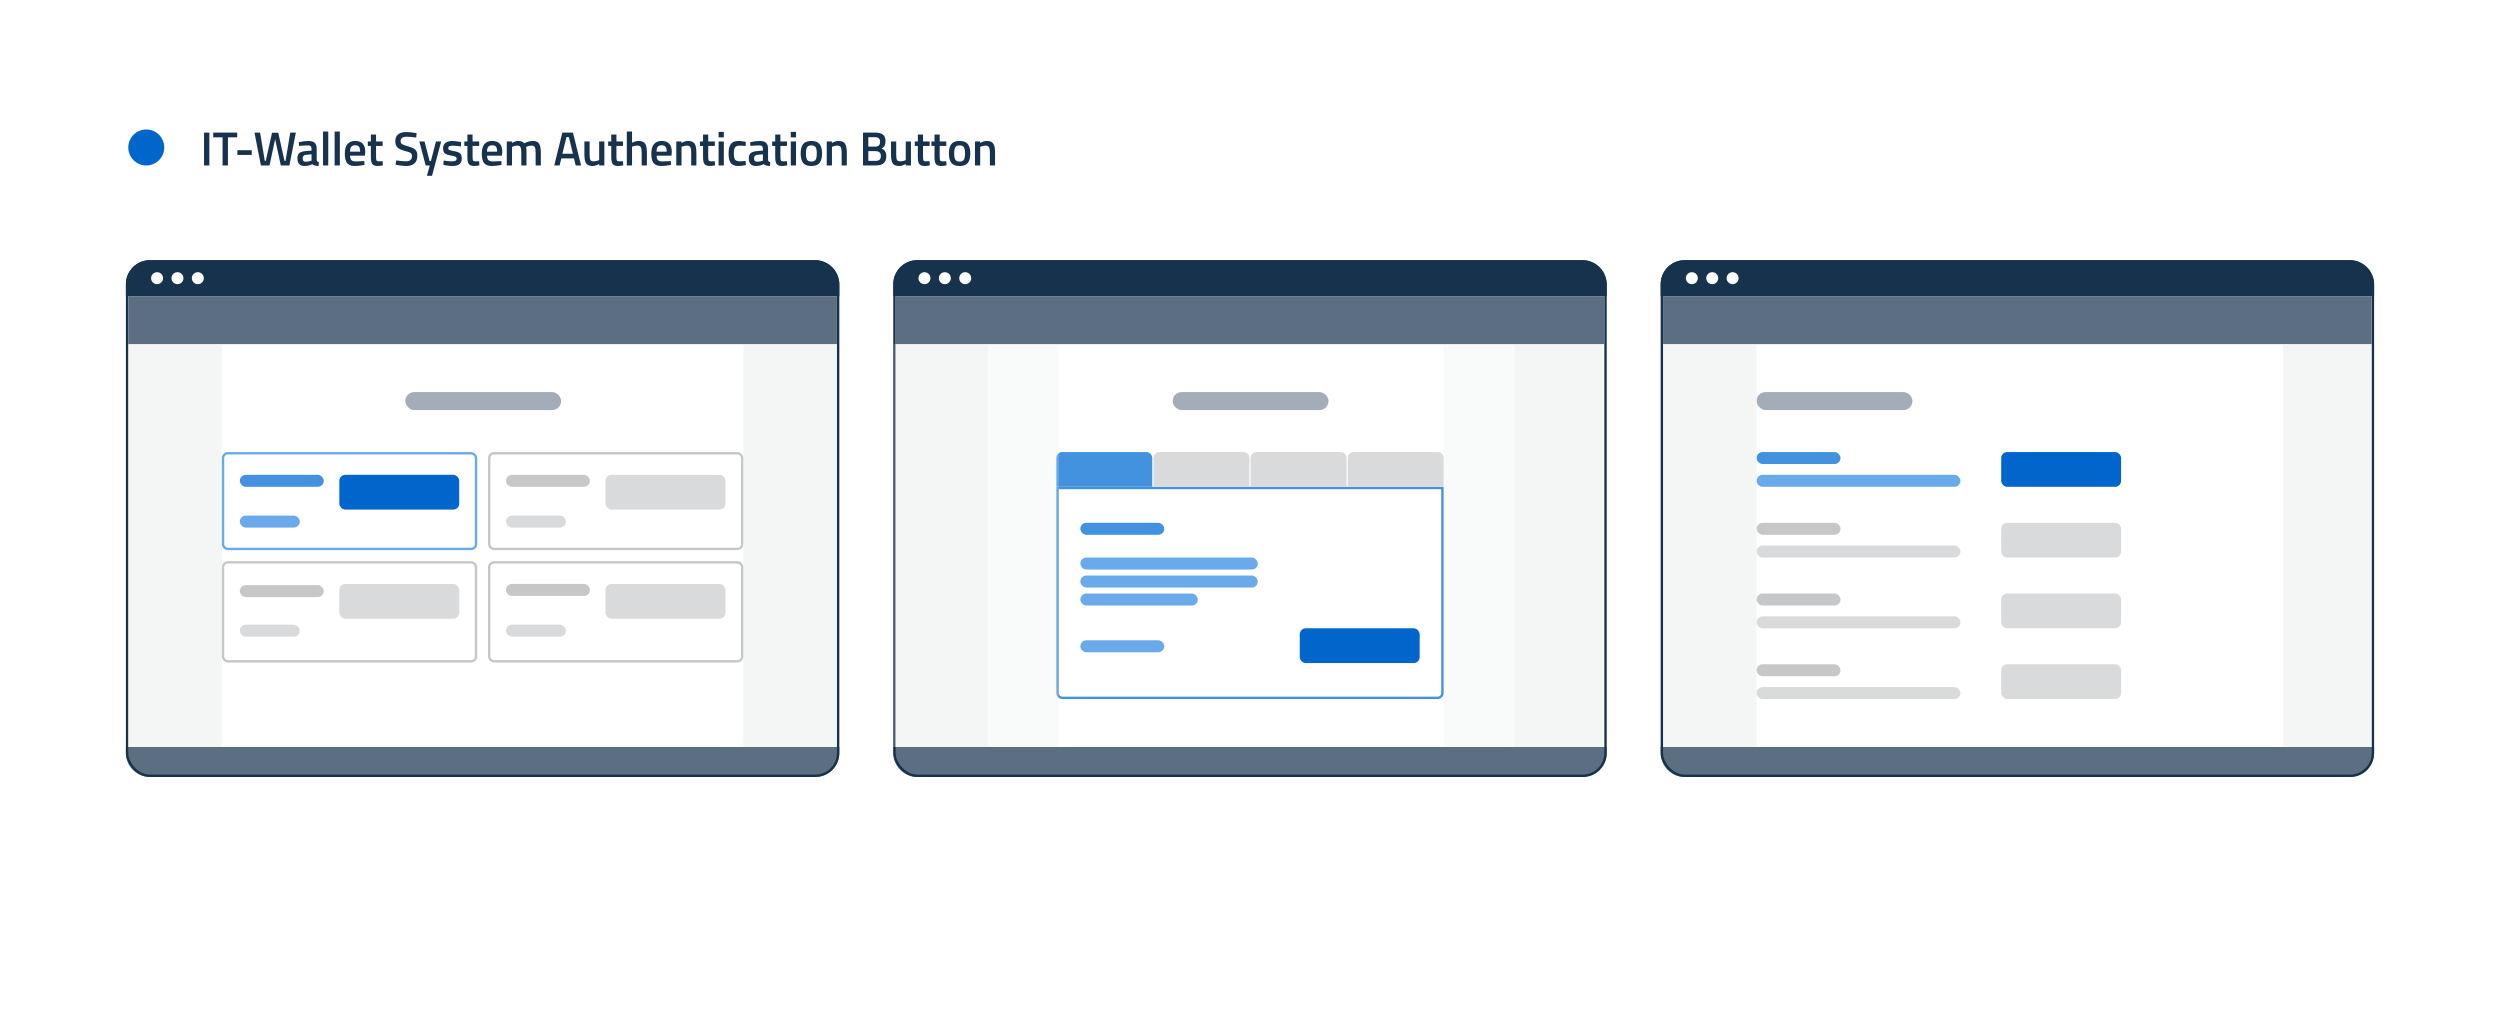 <svg width="2085" height="864" viewBox="0 0 2085 864" fill="none" xmlns="http://www.w3.org/2000/svg">
<rect width="2085" height="864" fill="white"/>
<path d="M1385 623H1980V628C1980 639.046 1971.05 648 1960 648H1405C1393.95 648 1385 639.046 1385 628V623Z" fill="#5C6F82"/>
<path d="M745 623H1340V628C1340 639.046 1331.05 648 1320 648H765C753.954 648 745 639.046 745 628V623Z" fill="#5C6F82"/>
<path d="M105 623H700V628C700 639.046 691.046 648 680 648H125C113.954 648 105 639.046 105 628V623Z" fill="#5C6F82"/>
<rect x="1386" y="218" width="593" height="429" rx="19" stroke="#17324D" stroke-width="2"/>
<rect x="746" y="218" width="593" height="429" rx="19" stroke="#17324D" stroke-width="2"/>
<rect x="106" y="218" width="593" height="429" rx="19" stroke="#17324D" stroke-width="2"/>
<path d="M1405 218H1960C1970.49 218 1979 226.507 1979 237V246H1386V237C1386 226.507 1394.51 218 1405 218Z" fill="#17324D" stroke="#17324D" stroke-width="2"/>
<path d="M765 218H1320C1330.49 218 1339 226.507 1339 237V246H746V237C746 226.507 754.507 218 765 218Z" fill="#17324D" stroke="#17324D" stroke-width="2"/>
<path d="M125 218H680C690.493 218 699 226.507 699 237V246H106V237C106 226.507 114.507 218 125 218Z" fill="#17324D" stroke="#17324D" stroke-width="2"/>
<rect x="1387" y="247" width="591" height="40" fill="#5C6F82"/>
<rect x="747" y="247" width="591" height="40" fill="#5C6F82"/>
<rect x="107" y="247" width="591" height="40" fill="#5C6F82"/>
<circle cx="1411" cy="232" r="5" fill="white"/>
<circle cx="771" cy="232" r="5" fill="white"/>
<circle cx="131" cy="232" r="5" fill="white"/>
<circle cx="1428" cy="232" r="5" fill="white"/>
<circle cx="788" cy="232" r="5" fill="white"/>
<circle cx="148" cy="232" r="5" fill="white"/>
<circle cx="1445" cy="232" r="5" fill="white"/>
<circle cx="805" cy="232" r="5" fill="white"/>
<circle cx="165" cy="232" r="5" fill="white"/>
<rect x="1465" y="327" width="130" height="15" rx="7.5" fill="#A3ADB7"/>
<rect x="978" y="327" width="130" height="15" rx="7.5" fill="#A3ADB7"/>
<rect x="338" y="327" width="130" height="15" rx="7.5" fill="#A3ADB7"/>
<rect x="1465" y="377" width="70" height="10" rx="5" fill="#4392E0"/>
<rect x="901" y="436" width="70" height="10" rx="5" fill="#4392E0"/>
<rect x="200" y="396" width="70" height="10" rx="5" fill="#4392E0"/>
<rect x="422" y="396" width="70" height="10" rx="5" fill="#C5C7C9"/>
<rect x="422" y="487" width="70" height="10" rx="5" fill="#C5C7C9"/>
<rect x="200" y="488" width="70" height="10" rx="5" fill="#C5C7C9"/>
<rect x="1465" y="436" width="70" height="10" rx="5" fill="#C5C7C9"/>
<rect x="1465" y="495" width="70" height="10" rx="5" fill="#C5C7C9"/>
<rect x="1465" y="554" width="70" height="10" rx="5" fill="#C5C7C9"/>
<rect x="1465" y="396" width="170" height="10" rx="5" fill="#6AAAEB"/>
<rect x="901" y="465" width="148" height="10" rx="5" fill="#6AAAEB"/>
<rect x="200" y="430" width="50" height="10" rx="5" fill="#6AAAEB"/>
<rect x="422" y="430" width="50" height="10" rx="5" fill="#D9DADB"/>
<rect x="422" y="521" width="50" height="10" rx="5" fill="#D9DADB"/>
<rect x="200" y="521" width="50" height="10" rx="5" fill="#D9DADB"/>
<rect x="901" y="480" width="148" height="10" rx="5" fill="#6AAAEB"/>
<rect x="901" y="495" width="98" height="10" rx="5" fill="#6AAAEB"/>
<rect x="901" y="534" width="70" height="10" rx="5" fill="#6AAAEB"/>
<rect x="1465" y="455" width="170" height="10" rx="5" fill="#D9DADB"/>
<rect x="1465" y="514" width="170" height="10" rx="5" fill="#D9DADB"/>
<rect x="1465" y="573" width="170" height="10" rx="5" fill="#D9DADB"/>
<rect x="1669" y="377" width="100" height="29" rx="5" fill="#0066CC"/>
<rect x="1084" y="524" width="100" height="29" rx="5" fill="#0066CC"/>
<rect x="283" y="396" width="100" height="29" rx="5" fill="#0066CC"/>
<rect x="505" y="396" width="100" height="29" rx="5" fill="#D9DADB"/>
<rect x="505" y="487" width="100" height="29" rx="5" fill="#D9DADB"/>
<rect x="283" y="487" width="100" height="29" rx="5" fill="#D9DADB"/>
<path d="M881 382C881 379.239 883.239 377 886 377H956C958.761 377 961 379.239 961 382V406H881V382Z" fill="#4392E0"/>
<path d="M882 407H1203V578C1203 580.209 1201.21 582 1199 582H886C883.791 582 882 580.209 882 578V407Z" stroke="#4392E0" stroke-width="2"/>
<rect x="186" y="378" width="211" height="79.789" rx="4" stroke="#6AAAEB" stroke-width="2"/>
<rect x="408" y="378" width="211" height="79.789" rx="4" stroke="#C5C7C9" stroke-width="2"/>
<rect x="408" y="469" width="211" height="82.545" rx="4" stroke="#C5C7C9" stroke-width="2"/>
<rect x="186" y="469" width="211" height="82.545" rx="4" stroke="#C5C7C9" stroke-width="2"/>
<rect x="1669" y="436" width="100" height="29" rx="5" fill="#D9DADB"/>
<path d="M962 382C962 379.239 964.239 377 967 377H1037C1039.76 377 1042 379.239 1042 382V406H962V382Z" fill="#D9DADB"/>
<path d="M1043 382C1043 379.239 1045.24 377 1048 377H1118C1120.76 377 1123 379.239 1123 382V406H1043V382Z" fill="#D9DADB"/>
<path d="M1124 382C1124 379.239 1126.24 377 1129 377H1199C1201.76 377 1204 379.239 1204 382V406H1124V382Z" fill="#D9DADB"/>
<rect x="1669" y="495" width="100" height="29" rx="5" fill="#D9DADB"/>
<rect x="1669" y="554" width="100" height="29" rx="5" fill="#D9DADB"/>
<circle cx="122" cy="123" r="15" fill="#0066CC"/>
<path d="M170.16 138V110.6H174.6V138H170.16ZM177.822 114.56V110.6H197.822V114.56H190.102V138H185.622V114.56H177.822ZM197.974 129.2V125.24H209.934V129.2H197.974ZM212.226 110.6H216.906L220.826 134.16H221.666L226.866 110.68H232.066L237.266 134.16H238.146L242.066 110.6H246.746L241.346 138H234.186L229.466 116.04L224.786 138H217.586L212.226 110.6ZM264.125 124.16V133.28C264.152 133.867 264.299 134.307 264.565 134.6C264.859 134.867 265.299 135.04 265.885 135.12L265.765 138.44C263.472 138.44 261.699 137.947 260.445 136.96C258.312 137.947 256.165 138.44 254.005 138.44C250.032 138.44 248.045 136.32 248.045 132.08C248.045 130.053 248.579 128.587 249.645 127.68C250.739 126.773 252.405 126.227 254.645 126.04L259.805 125.6V124.16C259.805 123.093 259.565 122.347 259.085 121.92C258.632 121.493 257.952 121.28 257.045 121.28C255.339 121.28 253.205 121.387 250.645 121.6L249.365 121.68L249.205 118.6C252.112 117.907 254.779 117.56 257.205 117.56C259.659 117.56 261.419 118.093 262.485 119.16C263.579 120.2 264.125 121.867 264.125 124.16ZM255.165 129.12C253.325 129.28 252.405 130.28 252.405 132.12C252.405 133.96 253.219 134.88 254.845 134.88C256.179 134.88 257.592 134.667 259.085 134.24L259.805 134V128.68L255.165 129.12ZM269.399 138V109.68H273.759V138H269.399ZM279.076 138V109.68H283.436V138H279.076ZM302.753 134.4L303.873 134.28L303.953 137.52C300.913 138.133 298.22 138.44 295.873 138.44C292.913 138.44 290.78 137.627 289.473 136C288.193 134.373 287.553 131.773 287.553 128.2C287.553 121.107 290.446 117.56 296.233 117.56C301.833 117.56 304.633 120.613 304.633 126.72L304.353 129.84H291.953C291.98 131.493 292.34 132.707 293.033 133.48C293.726 134.253 295.02 134.64 296.913 134.64C298.806 134.64 300.753 134.56 302.753 134.4ZM300.353 126.48C300.353 124.507 300.033 123.133 299.393 122.36C298.78 121.56 297.726 121.16 296.233 121.16C294.74 121.16 293.646 121.573 292.953 122.4C292.286 123.227 291.94 124.587 291.913 126.48H300.353ZM319.146 121.72H313.626V130.52C313.626 132.147 313.746 133.227 313.986 133.76C314.226 134.293 314.839 134.56 315.826 134.56L319.106 134.44L319.306 137.92C317.519 138.267 316.159 138.44 315.226 138.44C312.959 138.44 311.399 137.92 310.546 136.88C309.719 135.84 309.306 133.88 309.306 131V121.72H306.746V118H309.306V112.2H313.626V118H319.146V121.72ZM339.191 114.04C335.804 114.04 334.111 115.227 334.111 117.6C334.111 118.827 334.511 119.707 335.311 120.24C336.111 120.747 337.871 121.387 340.591 122.16C343.337 122.907 345.271 123.813 346.391 124.88C347.511 125.92 348.071 127.573 348.071 129.84C348.071 132.72 347.244 134.88 345.591 136.32C343.964 137.733 341.737 138.44 338.911 138.44C336.644 138.44 334.137 138.173 331.391 137.64L329.951 137.36L330.391 133.8C333.991 134.28 336.737 134.52 338.631 134.52C341.937 134.52 343.591 133.053 343.591 130.12C343.591 128.973 343.217 128.133 342.471 127.6C341.724 127.04 340.044 126.44 337.431 125.8C334.817 125.133 332.871 124.227 331.591 123.08C330.311 121.933 329.671 120.12 329.671 117.64C329.671 115.16 330.471 113.293 332.071 112.04C333.697 110.76 335.937 110.12 338.791 110.12C340.844 110.12 343.271 110.36 346.071 110.84L347.471 111.08L347.111 114.68C343.377 114.253 340.737 114.04 339.191 114.04ZM349.757 118H354.037L358.277 134.28H359.357L363.597 118H367.917L360.317 146.6H356.037L358.437 138H354.997L349.757 118ZM384.451 122.12C381.304 121.693 379.024 121.48 377.611 121.48C376.198 121.48 375.211 121.653 374.651 122C374.118 122.32 373.851 122.84 373.851 123.56C373.851 124.28 374.144 124.787 374.731 125.08C375.344 125.373 376.758 125.72 378.971 126.12C381.211 126.493 382.798 127.093 383.731 127.92C384.664 128.747 385.131 130.213 385.131 132.32C385.131 134.427 384.451 135.973 383.091 136.96C381.758 137.947 379.798 138.44 377.211 138.44C375.584 138.44 373.531 138.213 371.051 137.76L369.811 137.56L369.971 133.92C373.171 134.347 375.478 134.56 376.891 134.56C378.304 134.56 379.304 134.387 379.891 134.04C380.504 133.693 380.811 133.12 380.811 132.32C380.811 131.52 380.518 130.973 379.931 130.68C379.371 130.36 377.998 130.027 375.811 129.68C373.651 129.307 372.064 128.733 371.051 127.96C370.038 127.187 369.531 125.773 369.531 123.72C369.531 121.667 370.224 120.133 371.611 119.12C373.024 118.107 374.824 117.6 377.011 117.6C378.718 117.6 380.811 117.813 383.291 118.24L384.531 118.48L384.451 122.12ZM399.641 121.72H394.121V130.52C394.121 132.147 394.241 133.227 394.481 133.76C394.721 134.293 395.334 134.56 396.321 134.56L399.601 134.44L399.801 137.92C398.014 138.267 396.654 138.44 395.721 138.44C393.454 138.44 391.894 137.92 391.041 136.88C390.214 135.84 389.801 133.88 389.801 131V121.72H387.241V118H389.801V112.2H394.121V118H399.641V121.72ZM417.017 134.4L418.137 134.28L418.217 137.52C415.177 138.133 412.484 138.44 410.137 138.44C407.177 138.44 405.044 137.627 403.737 136C402.457 134.373 401.817 131.773 401.817 128.2C401.817 121.107 404.71 117.56 410.497 117.56C416.097 117.56 418.897 120.613 418.897 126.72L418.617 129.84H406.217C406.244 131.493 406.604 132.707 407.297 133.48C407.99 134.253 409.284 134.64 411.177 134.64C413.07 134.64 415.017 134.56 417.017 134.4ZM414.617 126.48C414.617 124.507 414.297 123.133 413.657 122.36C413.044 121.56 411.99 121.16 410.497 121.16C409.004 121.16 407.91 121.573 407.217 122.4C406.55 123.227 406.204 124.587 406.177 126.48H414.617ZM427.009 138H422.649V118H426.969V119.24C428.863 118.12 430.596 117.56 432.169 117.56C434.489 117.56 436.183 118.213 437.249 119.52C439.676 118.213 442.089 117.56 444.489 117.56C446.889 117.56 448.583 118.307 449.569 119.8C450.556 121.267 451.049 123.76 451.049 127.28V138H446.729V127.4C446.729 125.24 446.503 123.707 446.049 122.8C445.623 121.893 444.716 121.44 443.329 121.44C442.129 121.44 440.836 121.707 439.449 122.24L438.769 122.52C438.983 123.053 439.089 124.76 439.089 127.64V138H434.769V127.72C434.769 125.347 434.556 123.707 434.129 122.8C433.703 121.893 432.769 121.44 431.329 121.44C429.996 121.44 428.756 121.707 427.609 122.24L427.009 122.48V138ZM462.234 138L468.994 110.6H477.834L484.634 138H480.154L478.674 132.12H468.154L466.674 138H462.234ZM472.434 114.32L469.034 128.2H477.794L474.434 114.32H472.434ZM499.699 118H504.019V138H499.699V136.76C497.753 137.88 495.953 138.44 494.299 138.44C491.553 138.44 489.713 137.707 488.779 136.24C487.846 134.747 487.379 132.147 487.379 128.44V118H491.739V128.48C491.739 130.88 491.939 132.493 492.339 133.32C492.739 134.147 493.673 134.56 495.139 134.56C496.579 134.56 497.899 134.293 499.099 133.76L499.699 133.52V118ZM519.618 121.72H514.098V130.52C514.098 132.147 514.218 133.227 514.458 133.76C514.698 134.293 515.311 134.56 516.298 134.56L519.578 134.44L519.778 137.92C517.991 138.267 516.631 138.44 515.698 138.44C513.431 138.44 511.871 137.92 511.018 136.88C510.191 135.84 509.778 133.88 509.778 131V121.72H507.218V118H509.778V112.2H514.098V118H519.618V121.72ZM527.114 138H522.754V109.68H527.114V119.04C529.087 118.053 530.914 117.56 532.594 117.56C535.261 117.56 537.074 118.32 538.034 119.84C539.021 121.333 539.514 123.813 539.514 127.28V138H535.154V127.4C535.154 125.24 534.927 123.707 534.474 122.8C534.021 121.893 533.061 121.44 531.594 121.44C530.314 121.44 529.034 121.653 527.754 122.08L527.114 122.32V138ZM558.39 134.4L559.51 134.28L559.59 137.52C556.55 138.133 553.857 138.44 551.51 138.44C548.55 138.44 546.417 137.627 545.11 136C543.83 134.373 543.19 131.773 543.19 128.2C543.19 121.107 546.083 117.56 551.87 117.56C557.47 117.56 560.27 120.613 560.27 126.72L559.99 129.84H547.59C547.617 131.493 547.977 132.707 548.67 133.48C549.363 134.253 550.657 134.64 552.55 134.64C554.443 134.64 556.39 134.56 558.39 134.4ZM555.99 126.48C555.99 124.507 555.67 123.133 555.03 122.36C554.417 121.56 553.363 121.16 551.87 121.16C550.377 121.16 549.283 121.573 548.59 122.4C547.923 123.227 547.577 124.587 547.55 126.48H555.99ZM568.383 138H564.023V118H568.343V119.24C570.289 118.12 572.129 117.56 573.863 117.56C576.529 117.56 578.343 118.32 579.303 119.84C580.289 121.333 580.783 123.813 580.783 127.28V138H576.463V127.4C576.463 125.24 576.223 123.707 575.743 122.8C575.289 121.893 574.343 121.44 572.903 121.44C571.543 121.44 570.236 121.707 568.983 122.24L568.383 122.48V138ZM596.178 121.72H590.658V130.52C590.658 132.147 590.778 133.227 591.018 133.76C591.258 134.293 591.872 134.56 592.858 134.56L596.138 134.44L596.338 137.92C594.552 138.267 593.192 138.44 592.258 138.44C589.992 138.44 588.432 137.92 587.578 136.88C586.752 135.84 586.338 133.88 586.338 131V121.72H583.778V118H586.338V112.2H590.658V118H596.178V121.72ZM599.314 138V118H603.674V138H599.314ZM599.314 114.6V110H603.674V114.6H599.314ZM616.003 117.56C617.416 117.56 619.083 117.747 621.003 118.12L622.003 118.32L621.843 121.76C619.736 121.547 618.176 121.44 617.163 121.44C615.136 121.44 613.776 121.893 613.083 122.8C612.389 123.707 612.043 125.413 612.043 127.92C612.043 130.427 612.376 132.16 613.043 133.12C613.709 134.08 615.096 134.56 617.203 134.56L621.883 134.24L622.003 137.72C619.309 138.2 617.283 138.44 615.923 138.44C612.883 138.44 610.736 137.627 609.483 136C608.256 134.347 607.643 131.653 607.643 127.92C607.643 124.187 608.296 121.533 609.603 119.96C610.909 118.36 613.043 117.56 616.003 117.56ZM640.578 124.16V133.28C640.605 133.867 640.751 134.307 641.018 134.6C641.311 134.867 641.751 135.04 642.338 135.12L642.218 138.44C639.925 138.44 638.151 137.947 636.898 136.96C634.765 137.947 632.618 138.44 630.458 138.44C626.485 138.44 624.498 136.32 624.498 132.08C624.498 130.053 625.031 128.587 626.098 127.68C627.191 126.773 628.858 126.227 631.098 126.04L636.258 125.6V124.16C636.258 123.093 636.018 122.347 635.538 121.92C635.085 121.493 634.405 121.28 633.498 121.28C631.791 121.28 629.658 121.387 627.098 121.6L625.818 121.68L625.658 118.6C628.565 117.907 631.231 117.56 633.658 117.56C636.111 117.56 637.871 118.093 638.938 119.16C640.031 120.2 640.578 121.867 640.578 124.16ZM631.618 129.12C629.778 129.28 628.858 130.28 628.858 132.12C628.858 133.96 629.671 134.88 631.298 134.88C632.631 134.88 634.045 134.667 635.538 134.24L636.258 134V128.68L631.618 129.12ZM656.372 121.72H650.852V130.52C650.852 132.147 650.972 133.227 651.212 133.76C651.452 134.293 652.065 134.56 653.052 134.56L656.332 134.44L656.532 137.92C654.745 138.267 653.385 138.44 652.452 138.44C650.185 138.44 648.625 137.92 647.772 136.88C646.945 135.84 646.532 133.88 646.532 131V121.72H643.972V118H646.532V112.2H650.852V118H656.372V121.72ZM659.507 138V118H663.867V138H659.507ZM659.507 114.6V110H663.867V114.6H659.507ZM669.796 120.16C671.183 118.427 673.476 117.56 676.676 117.56C679.876 117.56 682.156 118.427 683.516 120.16C684.903 121.893 685.596 124.493 685.596 127.96C685.596 131.427 684.929 134.04 683.596 135.8C682.263 137.56 679.956 138.44 676.676 138.44C673.396 138.44 671.089 137.56 669.756 135.8C668.423 134.04 667.756 131.427 667.756 127.96C667.756 124.493 668.436 121.893 669.796 120.16ZM673.076 133.16C673.689 134.227 674.889 134.76 676.676 134.76C678.463 134.76 679.663 134.227 680.276 133.16C680.889 132.093 681.196 130.347 681.196 127.92C681.196 125.493 680.863 123.773 680.196 122.76C679.556 121.747 678.383 121.24 676.676 121.24C674.969 121.24 673.783 121.747 673.116 122.76C672.476 123.773 672.156 125.493 672.156 127.92C672.156 130.347 672.463 132.093 673.076 133.16ZM693.847 138H689.487V118H693.807V119.24C695.754 118.12 697.594 117.56 699.327 117.56C701.994 117.56 703.807 118.32 704.767 119.84C705.754 121.333 706.247 123.813 706.247 127.28V138H701.927V127.4C701.927 125.24 701.687 123.707 701.207 122.8C700.754 121.893 699.807 121.44 698.367 121.44C697.007 121.44 695.7 121.707 694.447 122.24L693.847 122.48V138ZM719.752 110.6H730.152C732.952 110.6 735.045 111.173 736.432 112.32C737.819 113.44 738.512 115.24 738.512 117.72C738.512 119.347 738.245 120.627 737.712 121.56C737.205 122.493 736.392 123.267 735.272 123.88C737.885 124.893 739.192 127.013 739.192 130.24C739.192 135.413 736.285 138 730.472 138H719.752V110.6ZM730.152 126.04H724.192V134.16H730.232C731.699 134.16 732.792 133.853 733.512 133.24C734.259 132.627 734.632 131.573 734.632 130.08C734.632 128.587 734.205 127.547 733.352 126.96C732.499 126.347 731.432 126.04 730.152 126.04ZM729.912 114.44H724.192V122.28H730.072C732.685 122.28 733.992 120.933 733.992 118.24C733.992 115.707 732.632 114.44 729.912 114.44ZM755.404 118H759.724V138H755.404V136.76C753.457 137.88 751.657 138.44 750.004 138.44C747.257 138.44 745.417 137.707 744.484 136.24C743.551 134.747 743.084 132.147 743.084 128.44V118H747.444V128.48C747.444 130.88 747.644 132.493 748.044 133.32C748.444 134.147 749.377 134.56 750.844 134.56C752.284 134.56 753.604 134.293 754.804 133.76L755.404 133.52V118ZM775.323 121.72H769.803V130.52C769.803 132.147 769.923 133.227 770.163 133.76C770.403 134.293 771.016 134.56 772.003 134.56L775.283 134.44L775.483 137.92C773.696 138.267 772.336 138.44 771.403 138.44C769.136 138.44 767.576 137.92 766.723 136.88C765.896 135.84 765.483 133.88 765.483 131V121.72H762.923V118H765.483V112.2H769.803V118H775.323V121.72ZM789.219 121.72H783.699V130.52C783.699 132.147 783.819 133.227 784.059 133.76C784.299 134.293 784.912 134.56 785.899 134.56L789.179 134.44L789.379 137.92C787.592 138.267 786.232 138.44 785.299 138.44C783.032 138.44 781.472 137.92 780.619 136.88C779.792 135.84 779.379 133.88 779.379 131V121.72H776.819V118H779.379V112.2H783.699V118H789.219V121.72ZM793.435 120.16C794.821 118.427 797.115 117.56 800.315 117.56C803.515 117.56 805.795 118.427 807.155 120.16C808.541 121.893 809.235 124.493 809.235 127.96C809.235 131.427 808.568 134.04 807.235 135.8C805.901 137.56 803.595 138.44 800.315 138.44C797.035 138.44 794.728 137.56 793.395 135.8C792.061 134.04 791.395 131.427 791.395 127.96C791.395 124.493 792.075 121.893 793.435 120.16ZM796.715 133.16C797.328 134.227 798.528 134.76 800.315 134.76C802.101 134.76 803.301 134.227 803.915 133.16C804.528 132.093 804.835 130.347 804.835 127.92C804.835 125.493 804.501 123.773 803.835 122.76C803.195 121.747 802.021 121.24 800.315 121.24C798.608 121.24 797.421 121.747 796.755 122.76C796.115 123.773 795.795 125.493 795.795 127.92C795.795 130.347 796.101 132.093 796.715 133.16ZM817.486 138H813.126V118H817.446V119.24C819.392 118.12 821.232 117.56 822.966 117.56C825.632 117.56 827.446 118.32 828.406 119.84C829.392 121.333 829.886 123.813 829.886 127.28V138H825.566V127.4C825.566 125.24 825.326 123.707 824.846 122.8C824.392 121.893 823.446 121.44 822.006 121.44C820.646 121.44 819.339 121.707 818.086 122.24L817.486 122.48V138Z" fill="#17324D"/>
<rect x="107" y="287" width="78" height="336" fill="#EBECED" fill-opacity="0.5"/>
<rect x="746" y="287" width="78" height="336" fill="#EBECED" fill-opacity="0.5"/>
<rect x="1387" y="287" width="78" height="336" fill="#EBECED" fill-opacity="0.5"/>
<rect x="824" y="287" width="59" height="336" fill="#EBECED" fill-opacity="0.25"/>
<rect x="1204" y="287" width="59" height="336" fill="#EBECED" fill-opacity="0.25"/>
<rect x="620" y="287" width="78" height="336" fill="#EBECED" fill-opacity="0.5"/>
<rect x="1263" y="287" width="74" height="336" fill="#EBECED" fill-opacity="0.5"/>
<rect x="1904" y="287" width="74" height="336" fill="#EBECED" fill-opacity="0.5"/>
</svg>
